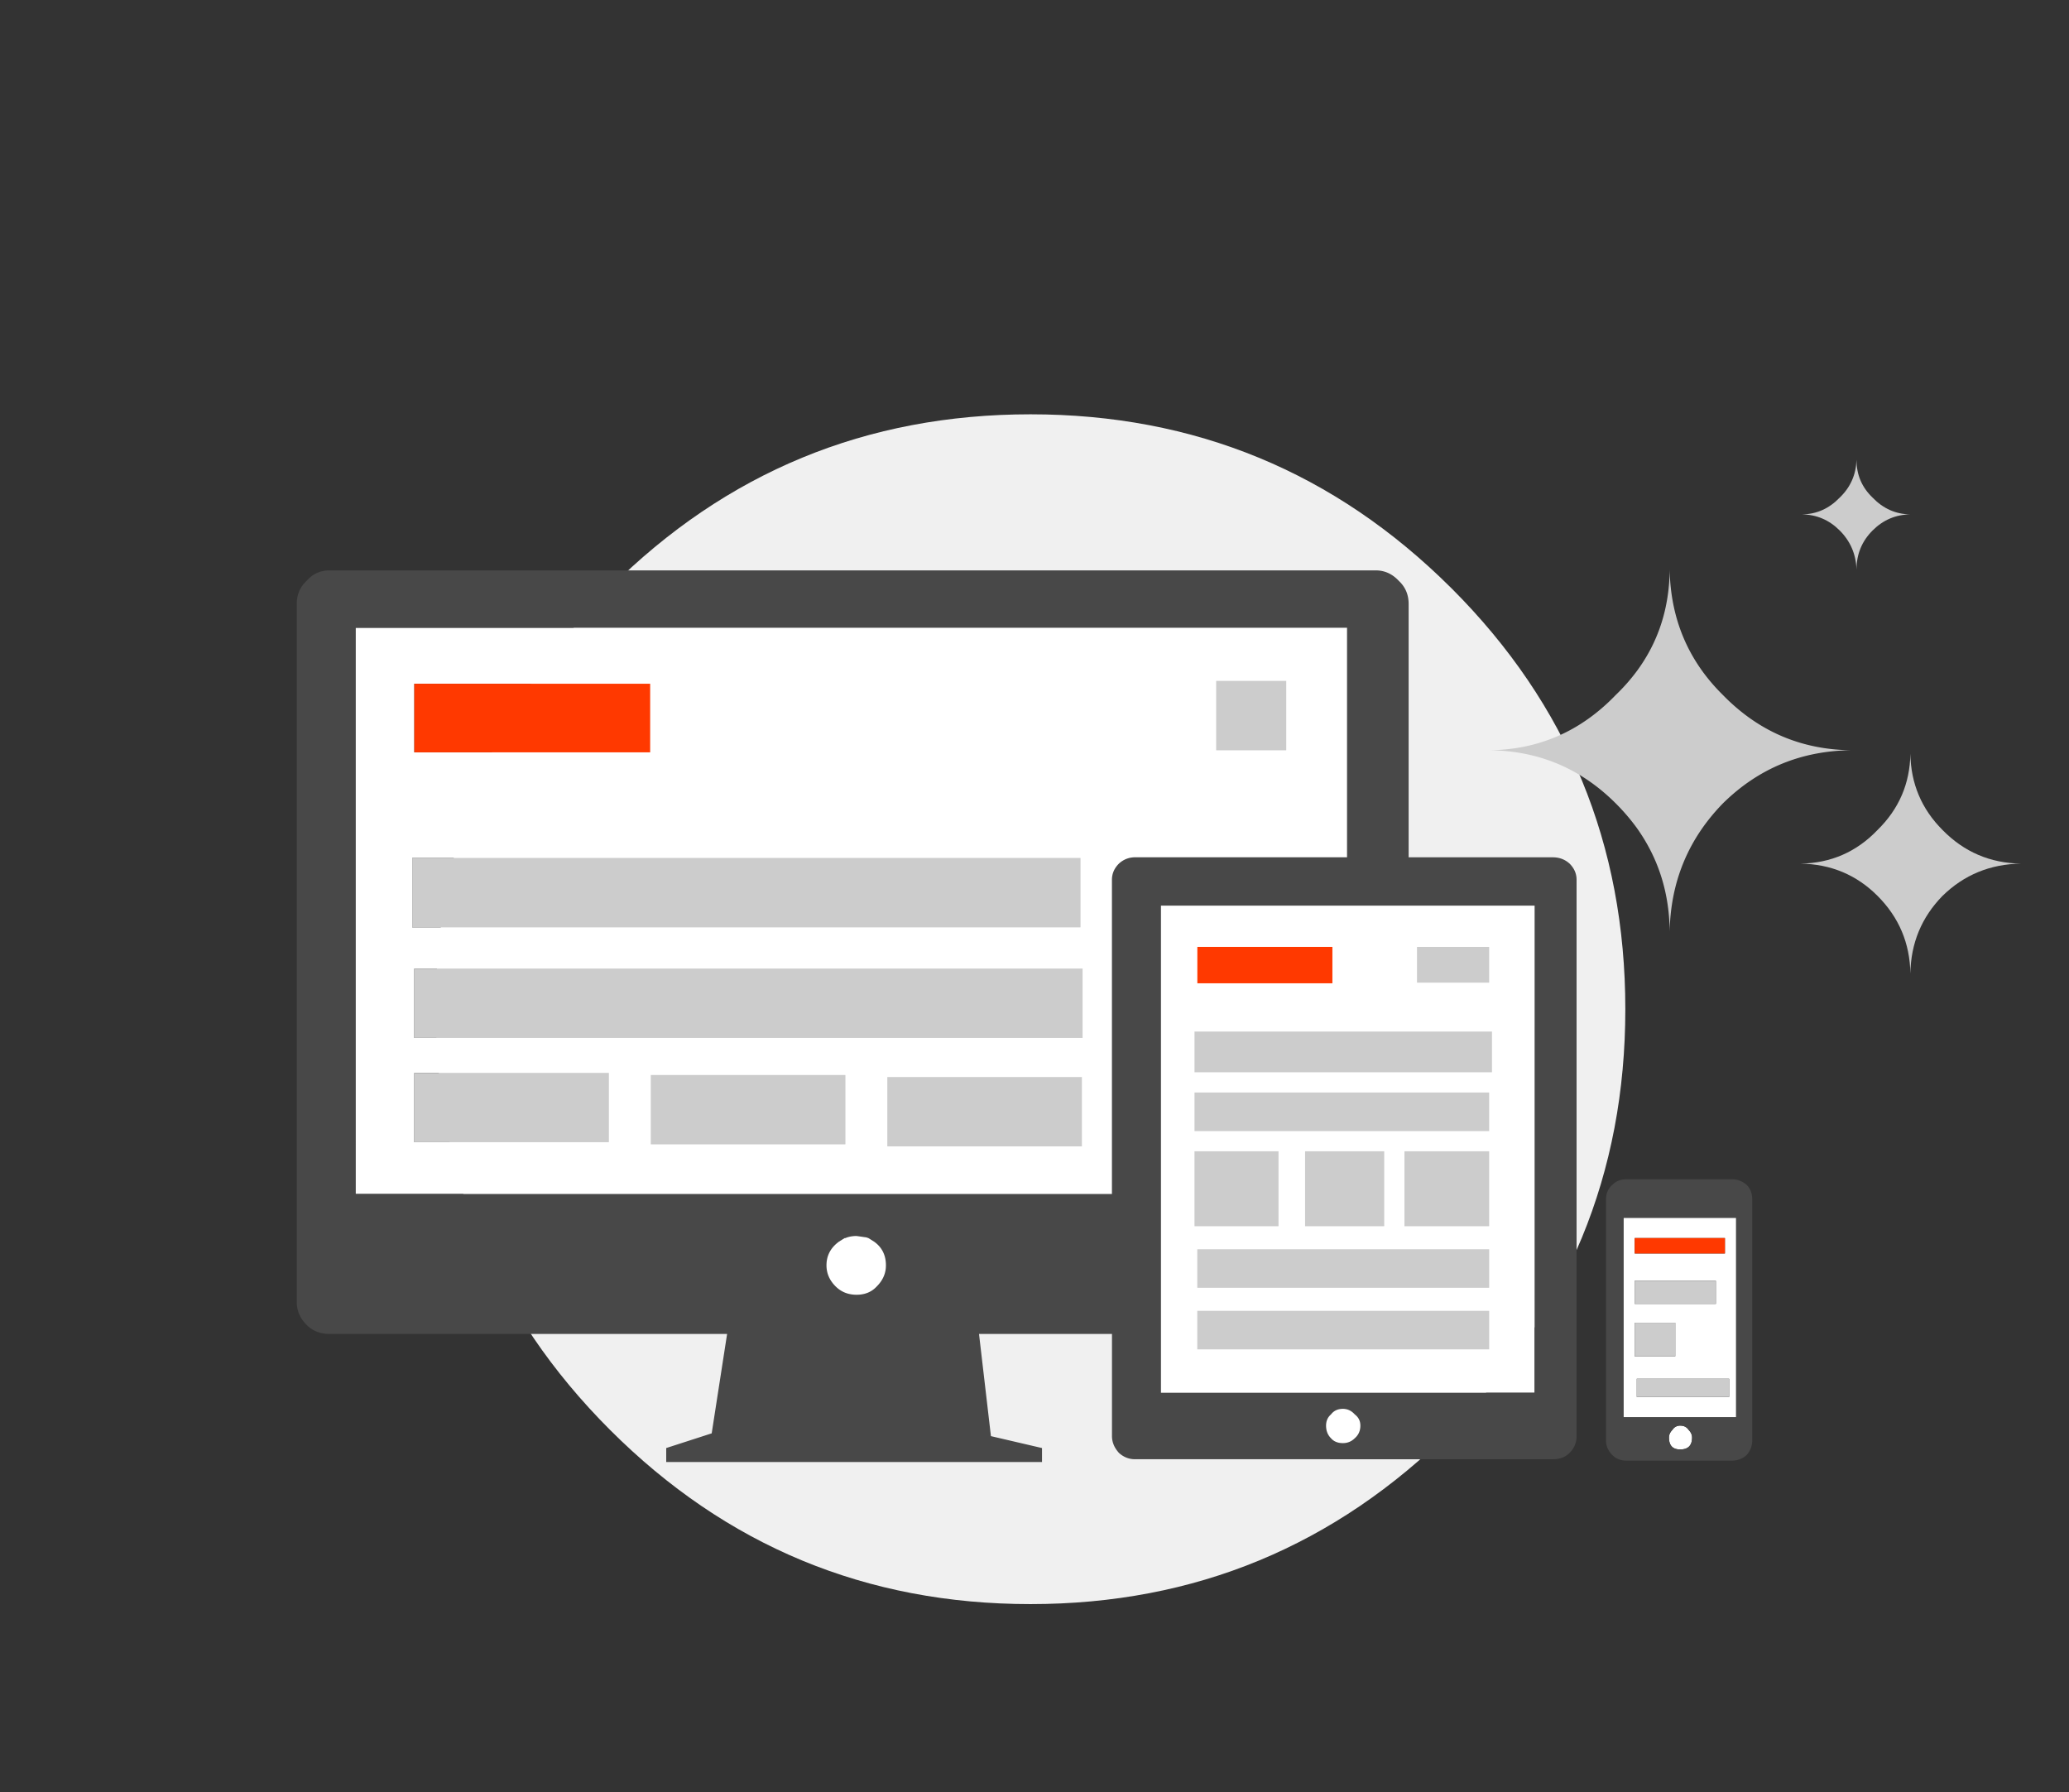 <svg xmlns="http://www.w3.org/2000/svg" width="170.019" height="147.241" viewBox="-11.523 -10.037 170.019 147.241" xml:space="preserve"><rect x="-11.523" y="-10.037" width="170.019" height="147.241" fill="#333333" stroke="none"/><path fill="#F0F0F0" d="M38.6 38.322v-.058c9.546-9.507 21.063-14.26 34.558-14.26 13.494 0 25.014 4.753 34.559 14.26l.06.058c9.507 9.508 14.26 21.025 14.26 34.559 0 13.496-4.754 25.015-14.26 34.562-9.584 9.544-21.122 14.318-34.618 14.318-13.493 0-25.012-4.772-34.558-14.318-9.545-9.547-14.318-21.065-14.318-34.562-.001-13.533 4.772-25.053 14.317-34.559z"/><path fill="#FFF" d="M41.902 51.777v-5.635H22.523v5.635h19.379zm-19.379 17.77v5.695h54.914v-5.695H22.523zm15.986 8.57H22.523v5.693h15.984l.002-5.693zM22.351 60.461v5.691h54.913v-5.691H22.351zm-4.657-18.919h81.479v18.86H81.75c-.5 0-.939.172-1.322.518-.383.383-.575.823-.575 1.322v25.823H17.695l-.001-46.523zm76.477 10.062v-5.692h-5.75v5.692h5.75zM41.959 78.291v5.691h15.985v-5.691H41.959zm69.117-3.567H86.638v3.335h24.438v-3.335zm-.23-6.961h-5.924v2.934h5.924v-2.934zm-12.88 2.99v-2.991H86.869v2.991h11.097zM86.867 92.607v3.162h23.979v-3.162H86.867zm0 5.061v3.162h23.979v-3.162H86.867zm-9.488-19.207H61.394v5.694h15.984v-5.694zm9.258 12.249h6.899v-6.152h-6.899v6.152zm-25.358 3.22c0 .65-.251 1.226-.747 1.726-.422.459-.979.691-1.668.691-.69 0-1.266-.229-1.725-.691-.5-.5-.747-1.075-.747-1.726 0-.804.345-1.456 1.034-1.954l.46-.287h.058c.268-.115.575-.171.92-.171l.806.115.172.058.459.288c.651.457.978 1.107.978 1.951zm68.944-.977v-1.267h-7.417v1.267h7.417zm-7.417 5.692v2.761h3.334v-2.761h-3.334zm3.105 8.797a.723.723 0 0 1 .633-.345c.308 0 .536.116.691.345.191.193.288.404.288.634 0 .65-.326.979-.979.979-.613 0-.92-.326-.92-.979 0-.229.095-.44.287-.634zm-3.105-12.248v1.898h6.671v-1.898h-6.671zm.173 8.053v1.496h7.59v-1.496h-7.59zm-1.093 3.162V90.02h9.257v16.39h-9.257zm-11.04-15.699v-6.152h-6.958v6.152h6.958zm-15.124 0h6.498v-6.152h-6.498v6.152zm3.106 15.008c.383 0 .709.155.979.459.308.23.459.537.459.921 0 .42-.154.767-.459 1.034a1.336 1.336 0 0 1-.979.403c-.423 0-.747-.134-.979-.403-.267-.268-.404-.614-.404-1.034 0-.384.135-.69.404-.921.231-.304.556-.459.979-.459zm12.018-25.989H86.638v3.162h24.208v-3.162zm3.738-15.358v40.025H83.877V64.371h30.707z"/><path fill="#FF3900" d="M41.902 51.777H22.523v-5.635h19.379v5.635zm56.064 18.976H86.869v-2.991h11.097v2.991zm32.257 22.2h-7.417v-1.267h7.417v1.267z"/><path fill="#484848" d="M12.864 39.587c0-.767.268-1.398.806-1.897.497-.575 1.13-.862 1.896-.862h85.963c.729 0 1.362.287 1.896.862.537.499.806 1.131.806 1.897v20.815h11.845c.536 0 .996.172 1.38.518.383.383.575.823.575 1.322v45.718c0 .538-.192.995-.575 1.38-.346.346-.806.518-1.38.518H81.75c-.5 0-.939-.172-1.322-.518-.383-.423-.575-.882-.575-1.38v-8.396H68.927l.979 8.396 4.198.979v1.15H43.223v-1.15l3.737-1.208 1.266-8.166h-32.66c-.767 0-1.4-.25-1.896-.747-.538-.538-.806-1.169-.806-1.896V39.587zm4.83 1.955v46.523h62.157V62.242c0-.499.192-.939.575-1.322a1.914 1.914 0 0 1 1.322-.518H99.17v-18.86H17.694zM61.279 93.93c0-.842-.327-1.494-.979-1.954l-.459-.287-.171-.059-.806-.115c-.345 0-.65.059-.92.172h-.058l-.46.287c-.69.5-1.034 1.15-1.034 1.954 0 .651.248 1.227.747 1.726.459.46 1.034.691 1.725.691s1.246-.23 1.668-.691c.497-.498.747-1.073.747-1.724zm69.52-7.073c.459 0 .862.154 1.207.46.308.306.46.709.46 1.206v19.781c0 .46-.154.863-.46 1.209a1.75 1.75 0 0 1-1.207.459h-8.684c-.459 0-.842-.154-1.149-.459-.345-.346-.517-.746-.517-1.209V88.523c0-.497.172-.9.517-1.206.308-.309.69-.46 1.149-.46h8.684zm-4.888 20.585c-.193.193-.287.404-.287.634 0 .65.307.979.92.979.651 0 .979-.326.979-.979 0-.229-.097-.44-.288-.634-.155-.229-.384-.345-.691-.345a.729.729 0 0 0-.633.345zm-4.025-1.033h9.257V90.02h-9.257v16.389zm-23.058-.691c-.423 0-.747.155-.979.459-.267.23-.404.537-.404.921 0 .42.135.767.404 1.034.229.268.554.403.979.403.383 0 .709-.134.979-.403.308-.268.459-.614.459-1.034 0-.384-.154-.69-.459-.921-.27-.304-.596-.459-.979-.459zm15.756-41.347H83.877v40.025h30.706l.001-40.025z"/><path fill="#CCC" d="M22.351 60.461h54.913v5.691H22.351v-5.691zm16.158 17.656v5.693H22.523v-5.693h15.986zm-15.986-8.57h54.914v5.695H22.523v-5.695zm19.436 8.744h15.985v5.691H41.959v-5.691zm52.212-26.687h-5.75v-5.692h5.75v5.692zm16.905 23.12v3.335H86.638v-3.335h24.438zm-.23-6.961v2.934h-5.924v-2.934h5.924zM77.379 78.461v5.694H61.394v-5.694h15.985zm9.488 19.207h23.979v3.162H86.867v-3.162zm0-5.061h23.979v3.162H86.867v-3.162zm-.23-1.897v-6.152h6.899v6.152h-6.899zm36.169 7.935h3.334v2.761h-3.334v-2.761zm.173 4.602h7.59v1.496h-7.59v-1.496zm-.173-8.053h6.671v1.898h-6.671v-1.898zm-11.96-4.484h-6.958v-6.152h6.958v6.152zm-15.124 0v-6.152h6.498v6.152h-6.498zm15.124-10.981v3.162H86.638v-3.162h24.208z"/><g><path fill="#CCC" d="M122.979 45.108c1.771-2.396 2.673-5.175 2.703-8.337.076 4.063 1.534 7.494 4.37 10.292 2.914 2.99 6.44 4.505 10.579 4.542-4.141.039-7.665 1.496-10.579 4.371-2.836 2.913-4.292 6.42-4.37 10.522-.028-3.193-.932-6.03-2.703-8.511a16.805 16.805 0 0 0-1.726-2.012c-2.875-2.875-6.345-4.332-10.407-4.371 4.063-.037 7.532-1.552 10.407-4.542.645-.62 1.22-1.272 1.726-1.954z"/></g><g><path fill="#CCC" d="M145.461 51.893c.037 2.452.92 4.542 2.646 6.268 1.763 1.801 3.909 2.721 6.441 2.76-2.53.038-4.676.92-6.441 2.645-1.726 1.764-2.608 3.893-2.646 6.387-.039-2.493-.939-4.623-2.703-6.387-1.725-1.725-3.834-2.606-6.324-2.645 2.49-.039 4.6-.958 6.324-2.76 1.763-1.724 2.664-3.814 2.703-6.268z"/></g><g><path fill="#CCC" d="M141.034 27.742c0 1.226.44 2.262 1.321 3.105.868.904 1.902 1.366 3.105 1.38-1.202.014-2.237.455-3.105 1.322-.883.882-1.321 1.955-1.321 3.22-.038-1.265-.5-2.339-1.38-3.22-.868-.867-1.901-1.309-3.104-1.322 1.203-.014 2.236-.476 3.104-1.38.88-.843 1.341-1.878 1.38-3.105z"/></g></svg>
